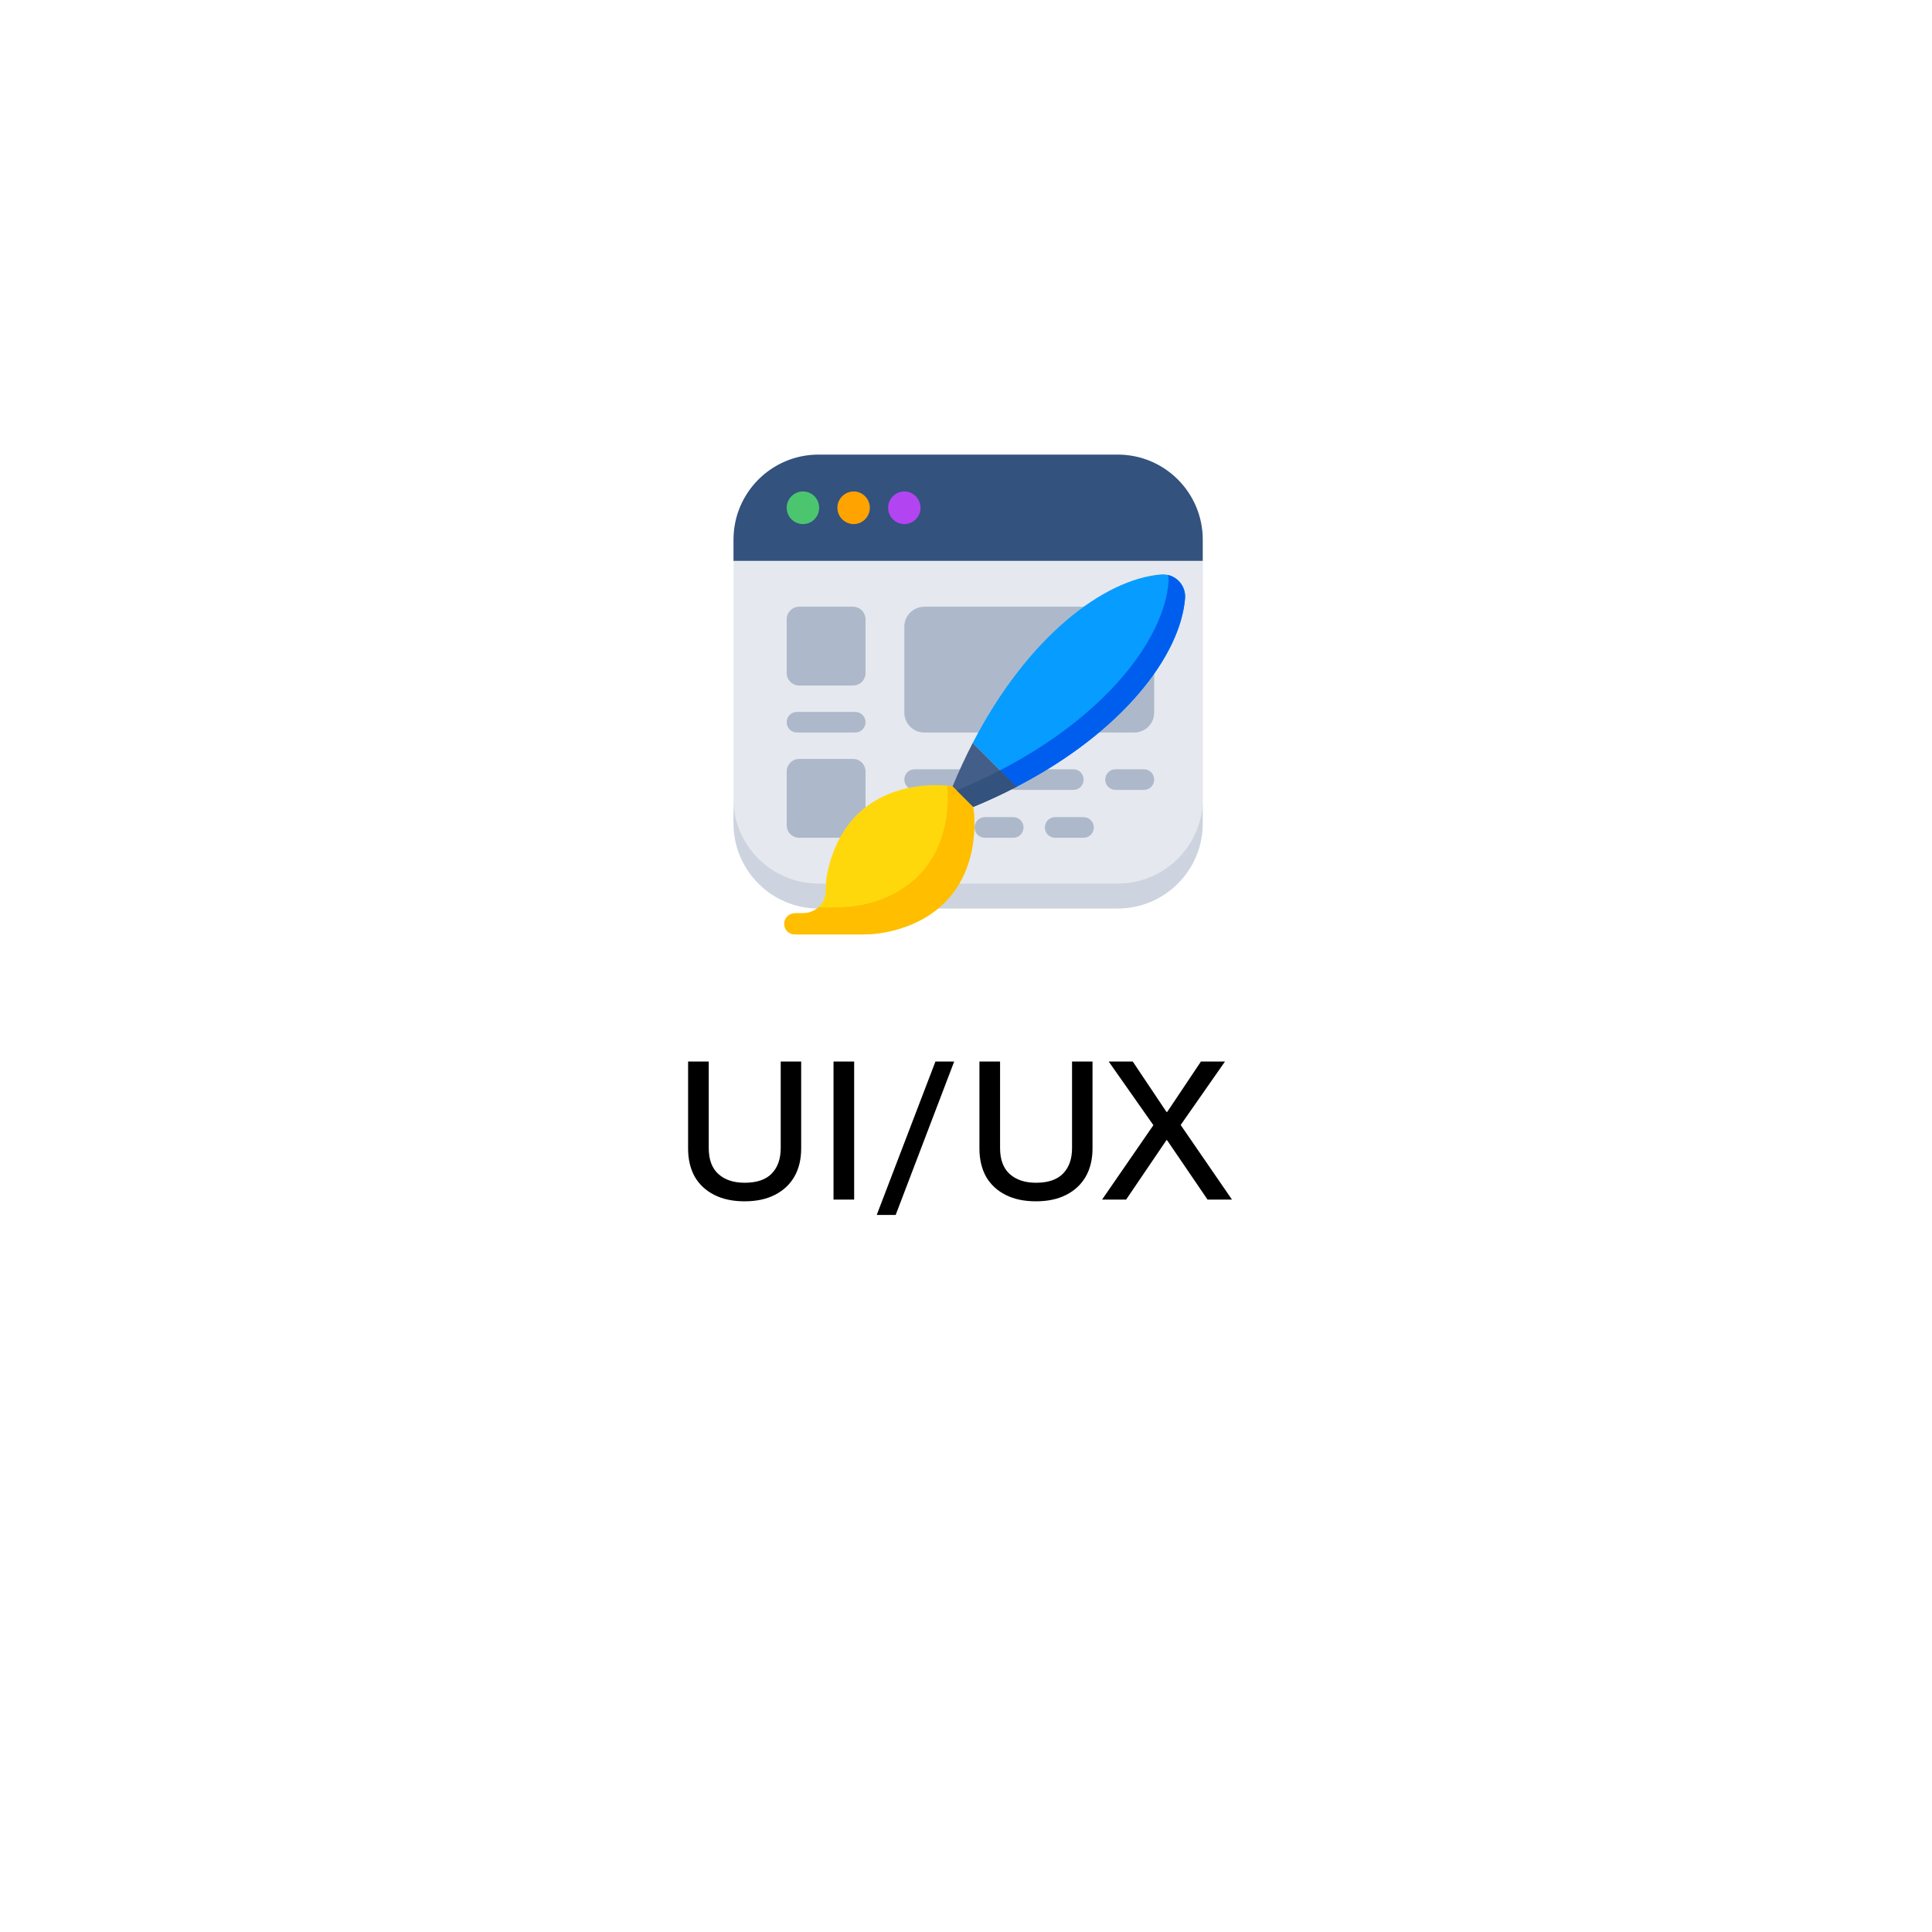 <svg width="153" height="153" viewBox="0 0 153 153" fill="none" xmlns="http://www.w3.org/2000/svg">
<g filter="url(#filter0_d_150_192)">
<rect x="21" y="8" width="111" height="111" rx="31" fill="white"/>
</g>
<path d="M95.25 42.738V44.423H58.088V42.738C58.088 39.016 61.103 36 64.826 36H88.512C92.235 36 95.25 39.016 95.25 42.738Z" fill="#33527D"/>
<path d="M95.253 44.425V63.221C95.253 66.949 92.234 69.963 88.512 69.963H64.826C61.104 69.963 58.091 66.949 58.091 63.221V44.425H95.253Z" fill="#E5E8EF"/>
<path d="M95.25 63.223V65.211C95.25 68.934 92.235 71.949 88.512 71.949H64.826C61.103 71.949 58.088 68.934 58.088 65.211V63.223C58.088 66.946 61.103 69.962 64.826 69.962H88.512C92.235 69.962 95.25 66.946 95.25 63.223Z" fill="#CDD4DF"/>
<path d="M64.87 40.212C64.87 40.924 64.305 41.503 63.593 41.503C62.88 41.503 62.301 40.924 62.301 40.212C62.301 39.499 62.88 38.92 63.593 38.92C64.305 38.92 64.87 39.499 64.87 40.212Z" fill="#4CC66E"/>
<path d="M68.885 40.212C68.885 40.924 68.305 41.503 67.608 41.503C66.895 41.503 66.316 40.924 66.316 40.212C66.316 39.499 66.895 38.92 67.608 38.92C68.305 38.92 68.885 39.499 68.885 40.212Z" fill="#FFA300"/>
<path d="M72.9 40.212C72.9 40.924 72.321 41.503 71.623 41.503C70.91 41.503 70.332 40.924 70.332 40.212C70.332 39.499 70.91 38.92 71.623 38.92C72.321 38.92 72.9 39.499 72.9 40.212Z" fill="#B244F1"/>
<path d="M68.543 49.037V53.301C68.543 53.847 68.101 54.289 67.554 54.289H63.29C62.743 54.289 62.301 53.847 62.301 53.301V49.037C62.301 48.495 62.743 48.048 63.29 48.048H67.554C68.101 48.048 68.543 48.495 68.543 49.037Z" fill="#ADB9CA"/>
<path d="M91.403 49.626V56.432C91.403 57.305 90.698 58.01 89.825 58.01H73.195C72.322 58.01 71.616 57.305 71.616 56.432V49.626C71.616 48.761 72.322 48.048 73.195 48.048H89.825C90.698 48.048 91.403 48.761 91.403 49.626Z" fill="#ADB9CA"/>
<path d="M68.543 61.092V65.355C68.543 65.902 68.101 66.344 67.554 66.344H63.29C62.743 66.344 62.301 65.902 62.301 65.355V61.092C62.301 60.55 62.743 60.103 63.29 60.103H67.554C68.101 60.103 68.543 60.55 68.543 61.092Z" fill="#ADB9CA"/>
<path d="M68.544 57.193V57.198C68.544 57.647 68.181 58.01 67.731 58.01H63.113C62.663 58.01 62.3 57.647 62.3 57.198V57.193C62.3 56.744 62.663 56.376 63.113 56.376H67.731C68.181 56.376 68.544 56.744 68.544 57.193Z" fill="#ADB9CA"/>
<path d="M77.859 61.737V61.741C77.859 62.191 77.496 62.554 77.047 62.554H72.429C71.98 62.554 71.616 62.191 71.616 61.741V61.737C71.616 61.288 71.98 60.92 72.429 60.92H77.047C77.496 60.92 77.859 61.288 77.859 61.737Z" fill="#ADB9CA"/>
<path d="M85.815 61.737V61.741C85.815 62.191 85.452 62.554 85.002 62.554H80.384C79.934 62.554 79.571 62.191 79.571 61.741V61.737C79.571 61.288 79.934 60.92 80.384 60.92H85.002C85.452 60.92 85.815 61.288 85.815 61.737Z" fill="#ADB9CA"/>
<path d="M91.403 61.737V61.741C91.403 62.191 91.04 62.554 90.591 62.554H88.339C87.89 62.554 87.527 62.191 87.527 61.741V61.737C87.527 61.288 87.89 60.92 88.339 60.92H90.591C91.04 60.92 91.403 61.288 91.403 61.737Z" fill="#ADB9CA"/>
<path d="M75.493 65.527V65.532C75.493 65.981 75.129 66.344 74.68 66.344H72.429C71.98 66.344 71.616 65.981 71.616 65.532V65.527C71.616 65.078 71.98 64.71 72.429 64.71H74.68C75.129 64.71 75.493 65.078 75.493 65.527Z" fill="#ADB9CA"/>
<path d="M81.056 65.527V65.532C81.056 65.981 80.693 66.344 80.244 66.344H77.993C77.543 66.344 77.18 65.981 77.18 65.532V65.527C77.18 65.078 77.543 64.71 77.993 64.71H80.244C80.693 64.71 81.056 65.078 81.056 65.527Z" fill="#ADB9CA"/>
<path d="M86.621 65.527V65.532C86.621 65.981 86.258 66.344 85.809 66.344H83.557C83.108 66.344 82.745 65.981 82.745 65.532V65.527C82.745 65.078 83.108 64.71 83.557 64.71H85.809C86.258 64.71 86.621 65.078 86.621 65.527Z" fill="#ADB9CA"/>
<path d="M77.031 58.84L77.031 58.841C77.025 58.852 77.019 58.864 77.013 58.876C77.019 58.864 77.025 58.852 77.031 58.84Z" fill="#079CFF"/>
<path d="M80.499 62.309C80.488 62.314 80.476 62.32 80.464 62.326C80.476 62.32 80.487 62.314 80.499 62.308L80.499 62.309Z" fill="#079CFF"/>
<path d="M80.499 62.308L77.031 58.841C81.383 50.432 87.416 45.864 91.95 45.493C93.035 45.405 93.935 46.304 93.847 47.389C93.475 51.924 88.907 57.957 80.499 62.308Z" fill="#079CFF"/>
<path d="M80.499 62.309C79.42 62.868 78.278 63.4 77.072 63.898L75.768 62.594C76.974 62.096 78.116 61.564 79.195 61.005C87.602 56.653 92.171 50.621 92.543 46.085C92.559 45.894 92.543 45.71 92.502 45.536C93.323 45.727 93.919 46.496 93.847 47.389C93.475 51.925 88.906 57.957 80.499 62.309Z" fill="#005EEE"/>
<path d="M72.127 73.234C70.939 73.722 69.658 73.988 68.372 74H62.954C62.718 74.002 62.506 73.908 62.354 73.756C62.143 73.544 62.041 73.216 62.154 72.888C62.276 72.536 62.628 72.321 62.999 72.321L63.601 72.321C64.575 72.321 65.392 71.543 65.386 70.567C65.382 69.973 65.453 69.37 65.594 68.792C67.527 60.915 75.441 62.268 75.441 62.268L77.072 63.898C77.072 63.898 78.249 70.71 72.127 73.234Z" fill="#FFD80C"/>
<path d="M72.127 73.234C70.939 73.722 69.658 73.988 68.372 74H62.954C62.718 74.002 62.506 73.908 62.354 73.756C62.143 73.544 62.041 73.216 62.154 72.888C62.276 72.536 62.628 72.321 62.999 72.321L63.601 72.321C64.059 72.32 64.479 72.15 64.796 71.869L66.27 71.857C67.556 71.846 68.837 71.621 70.026 71.132C75.228 68.987 75.158 63.744 75.021 62.219C75.289 62.24 75.441 62.268 75.441 62.268L77.072 63.898C77.072 63.898 78.249 70.71 72.127 73.234Z" fill="#FFBE00"/>
<path d="M80.499 62.309C79.42 62.868 78.278 63.4 77.072 63.898L75.441 62.268C75.94 61.061 76.472 59.919 77.031 58.84L80.499 62.309Z" fill="#435E88"/>
<path d="M80.499 62.309C79.42 62.868 78.278 63.4 77.072 63.898L75.768 62.594C76.974 62.096 78.116 61.564 79.195 61.005L80.499 62.309Z" fill="#33527D"/>
<path d="M58.962 95.135C58.032 95.135 57.232 94.965 56.562 94.625C55.892 94.285 55.377 93.805 55.017 93.185C54.667 92.555 54.492 91.81 54.492 90.95V84.065H56.127V90.92C56.127 91.83 56.382 92.515 56.892 92.975C57.402 93.435 58.097 93.665 58.977 93.665C59.937 93.665 60.652 93.42 61.122 92.93C61.592 92.44 61.827 91.77 61.827 90.92V84.065H63.447V90.95C63.447 91.81 63.267 92.555 62.907 93.185C62.547 93.805 62.032 94.285 61.362 94.625C60.702 94.965 59.902 95.135 58.962 95.135ZM66.008 95V84.065H67.643V95H66.008ZM69.43 96.215L74.08 84.065H75.565L70.93 96.215H69.43ZM82.034 95.135C81.103 95.135 80.303 94.965 79.633 94.625C78.963 94.285 78.448 93.805 78.088 93.185C77.739 92.555 77.564 91.81 77.564 90.95V84.065H79.198V90.92C79.198 91.83 79.454 92.515 79.963 92.975C80.474 93.435 81.168 93.665 82.049 93.665C83.008 93.665 83.724 93.42 84.194 92.93C84.663 92.44 84.898 91.77 84.898 90.92V84.065H86.519V90.95C86.519 91.81 86.338 92.555 85.978 93.185C85.618 93.805 85.103 94.285 84.433 94.625C83.773 94.965 82.974 95.135 82.034 95.135ZM87.275 95L91.34 89.105L87.8 84.065H89.705L92.375 88.055H92.435L95.105 84.065H97.01L93.5 89.09L97.565 95H95.63L92.42 90.29H92.375L89.18 95H87.275Z" fill="black"/>
<defs>
<filter id="filter0_d_150_192" x="0" y="0" width="153" height="153" filterUnits="userSpaceOnUse" color-interpolation-filters="sRGB">
<feFlood flood-opacity="0" result="BackgroundImageFix"/>
<feColorMatrix in="SourceAlpha" type="matrix" values="0 0 0 0 0 0 0 0 0 0 0 0 0 0 0 0 0 0 127 0" result="hardAlpha"/>
<feOffset dy="13"/>
<feGaussianBlur stdDeviation="10.5"/>
<feComposite in2="hardAlpha" operator="out"/>
<feColorMatrix type="matrix" values="0 0 0 0 0.411 0 0 0 0 0.662 0 0 0 0 0.617 0 0 0 0.25 0"/>
<feBlend mode="normal" in2="BackgroundImageFix" result="effect1_dropShadow_150_192"/>
<feBlend mode="normal" in="SourceGraphic" in2="effect1_dropShadow_150_192" result="shape"/>
</filter>
</defs>
</svg>
